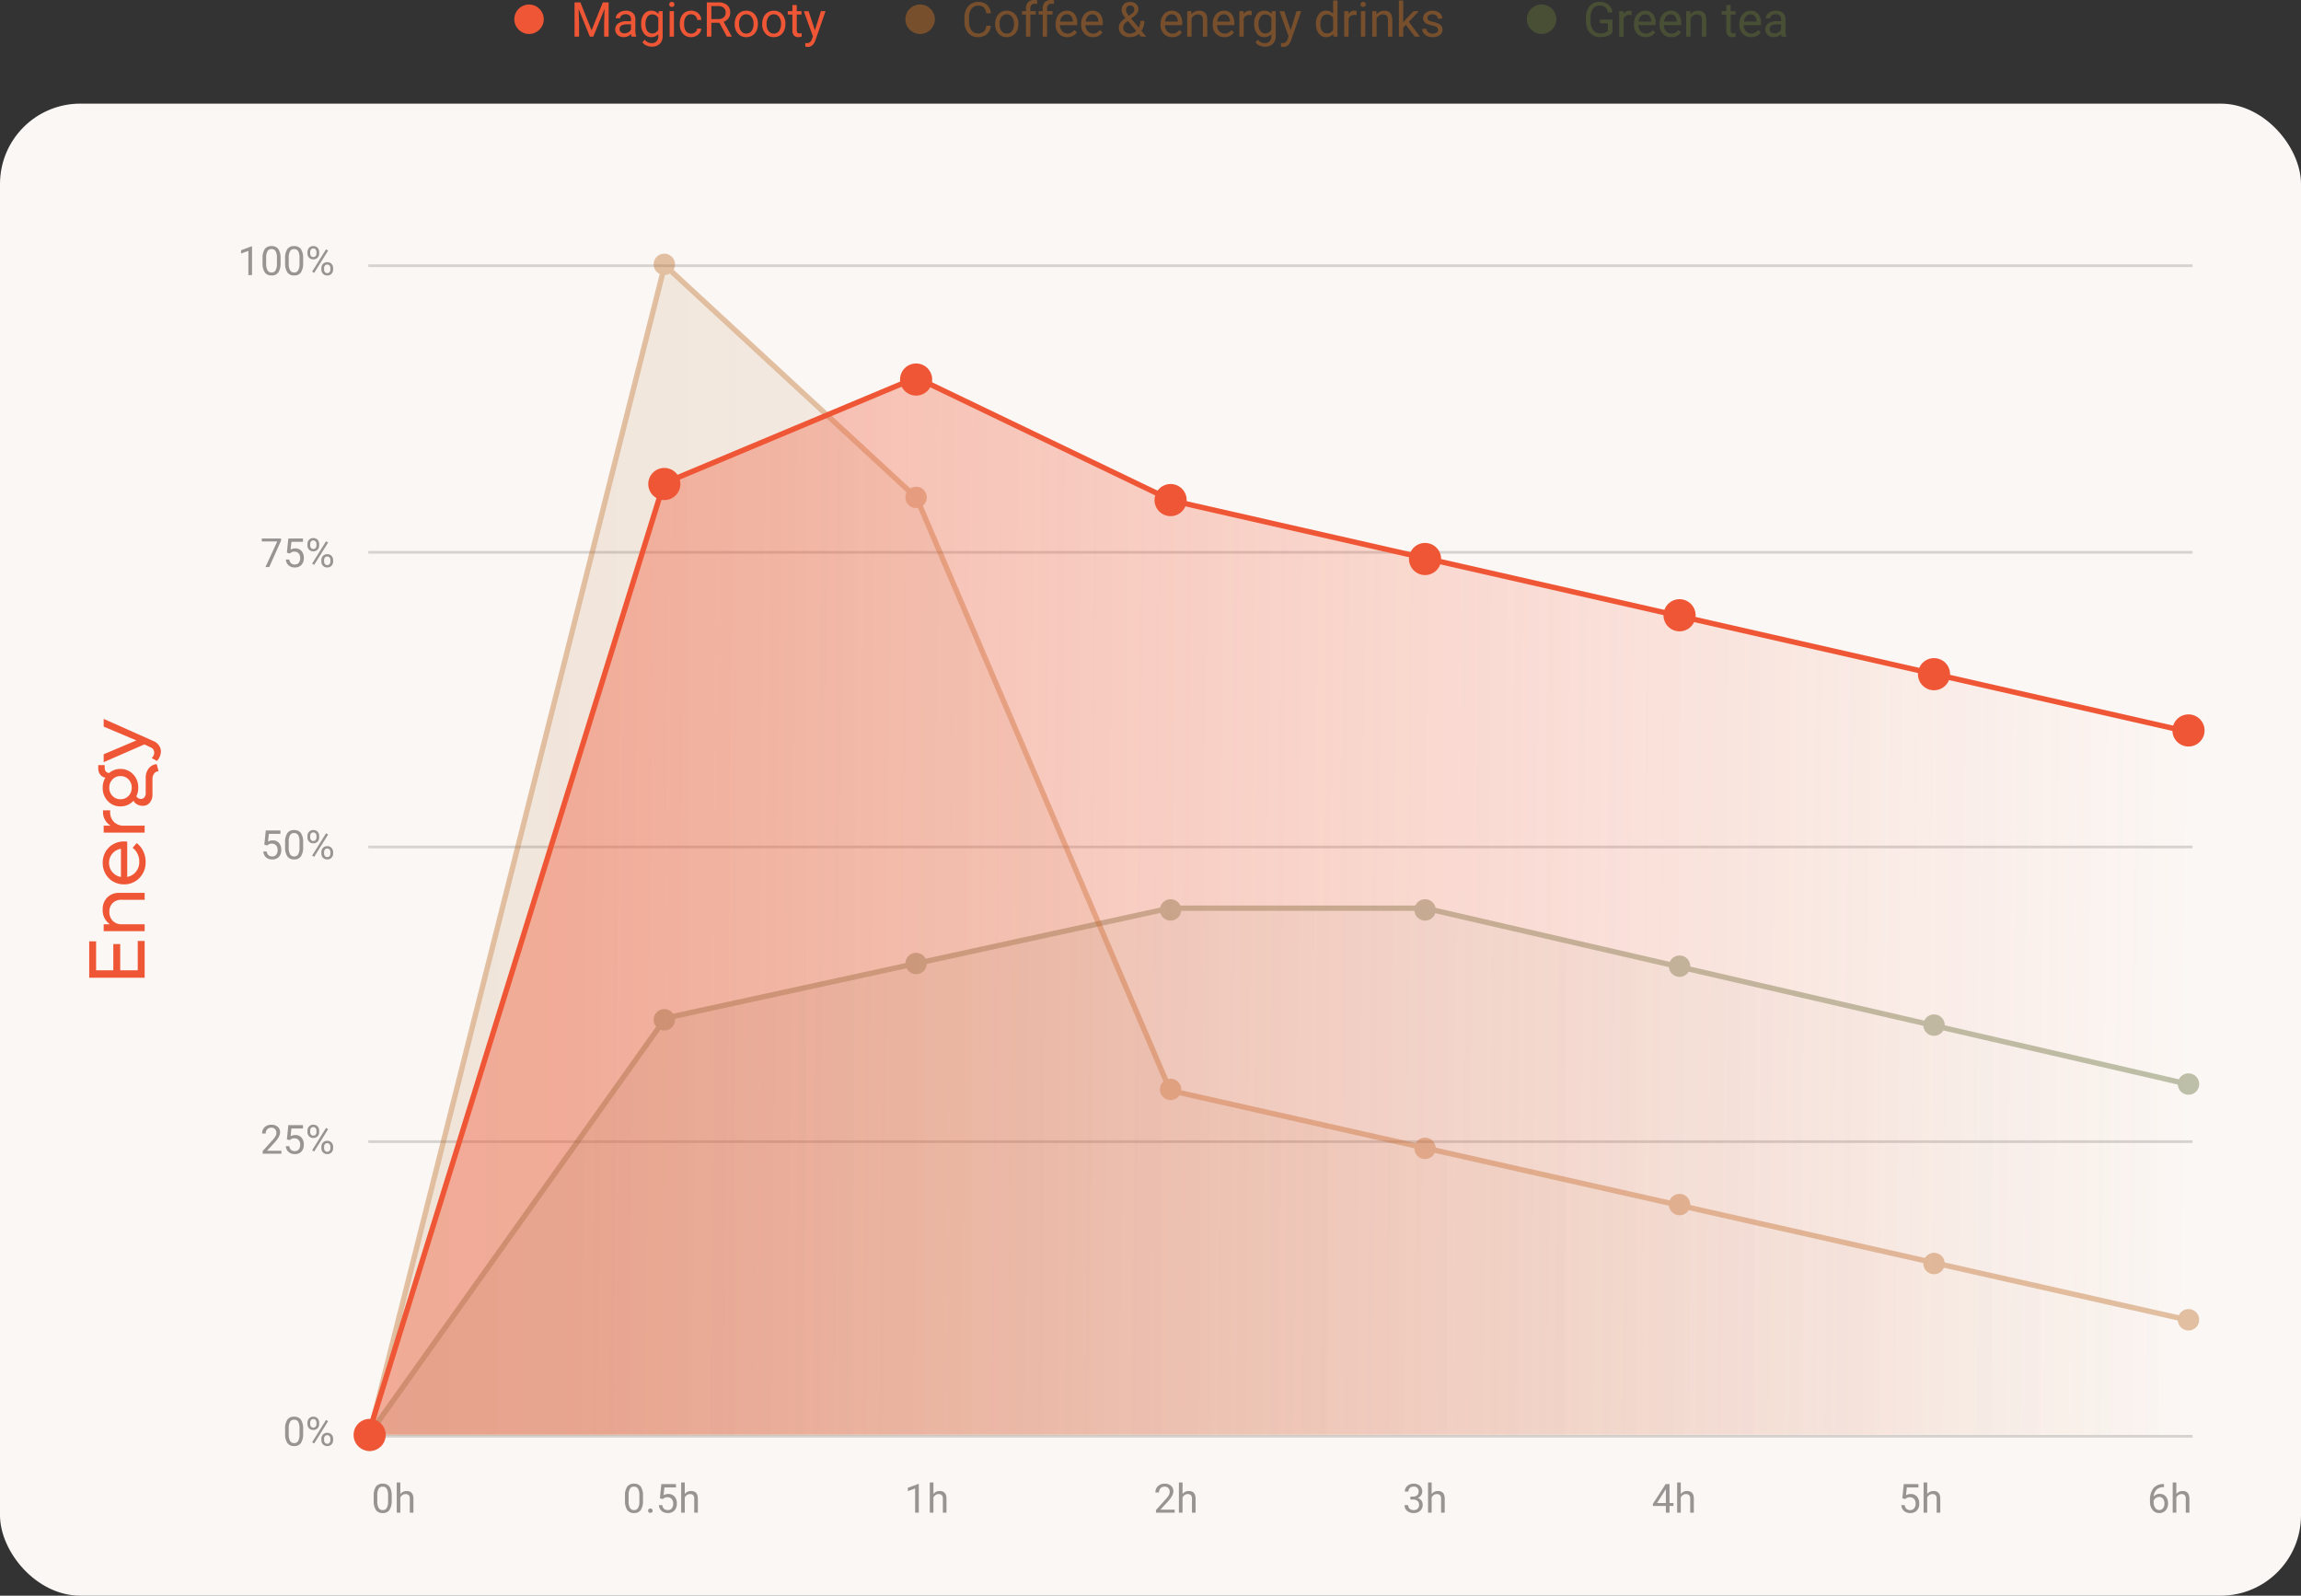 <svg xmlns="http://www.w3.org/2000/svg" xmlns:xlink="http://www.w3.org/1999/xlink" width="859" height="595.685" viewBox="0 0 859 595.685"><rect x="0" y="0" width="859" height="595.685" fill="#333333" stroke="none"/><defs><linearGradient id="linear-gradient" y1="1" x2="1" y2="1" gradientUnits="objectBoundingBox"><stop offset="0" stop-color="#606c38" stop-opacity=".302"/><stop offset="1" stop-color="#606c38" stop-opacity="0"/></linearGradient><linearGradient id="linear-gradient-2" y1="1" x2="1" y2="1" gradientUnits="objectBoundingBox"><stop offset="0" stop-color="#a3540d" stop-opacity=".302"/><stop offset="1" stop-color="#bc6c25" stop-opacity="0"/></linearGradient><linearGradient id="linear-gradient-3" x1=".117" y1=".331" x2="1" y2=".336" gradientUnits="objectBoundingBox"><stop offset="0" stop-color="#ef5635" stop-opacity=".4"/><stop offset="1" stop-color="#ef5635" stop-opacity="0"/></linearGradient></defs><g id="Group_99" data-name="Group 99" transform="translate(-37 -2605.315)"><rect id="Rectangle_1" data-name="Rectangle 1" width="859" height="557" rx="30" transform="translate(37 2644)" fill="#fbf7f4"/><path id="Path_71" data-name="Path 71" d="M-44.546-2.578h10.957V0H-47.3V-20.7h13.564v2.578h-10.81V-11.7h9.814v2.578h-9.814zm22.705-13.081a6.1 6.1.0 014.5 1.7 6.084 6.084.0 011.711 4.511V0h-2.578V-8.643a4.49 4.49.0 00-1.216-3.289 4.352 4.352.0 00-3.252-1.238 4.623 4.623.0 00-3.4 1.26 4.467 4.467.0 00-1.274 3.325V0h-2.578V-15.293h2.578v2.329a6.258 6.258.0 015.509-2.695zM3.574-7.646q0 .22-.073 1.143H-9.668a5.379 5.379.0 001.926 3.258A5.762 5.762.0 00-4-2.007 6.594 6.594.0 00-.981-2.7 5.74 5.74.0 001.172-4.5L2.944-2.974a8.061 8.061.0 01-3 2.446A9.108 9.108.0 01-4.087.366a8.244 8.244.0 01-5.977-2.314 7.692 7.692.0 01-2.388-5.757 7.987 7.987.0 011.047-4.05 7.547 7.547.0 012.893-2.864 8.209 8.209.0 014.1-1.04 8.1 8.1.0 014.072 1.04 7.494 7.494.0 012.871 2.878A8.169 8.169.0 013.574-7.646zm-8.013-5.64a5.131 5.131.0 00-3.442 1.238A5.368 5.368.0 00-9.7-8.848H.835A5.321 5.321.0 00-.981-12.063a5.188 5.188.0 00-3.457-1.223zm19.1-2.256h.513v2.666h-.513a5.126 5.126.0 00-3.816 1.414 5.187 5.187.0 00-1.4 3.816V0H6.87V-15.293H9.448v2.637a5.787 5.787.0 015.215-2.886zM27.217.4a5.656 5.656.0 013.589 1.1 4.263 4.263.0 011.626 3l-2.666.688a2.082 2.082.0 00-.872-1.648 3.45 3.45.0 00-2.131-.623h-5.64A4.572 4.572.0 0118.04 1.9 3.292 3.292.0 0116.86-.718a4.237 4.237.0 01.505-2.029A3.429 3.429.0 0118.75-4.175 6.5 6.5.0 0117.2-6.343a6.566 6.566.0 01-.549-2.681 6.262 6.262.0 012-4.739 6.964 6.964.0 014.988-1.9 7.33 7.33.0 013.75 1A3.021 3.021.0 0128.55-16.6a3.719 3.719.0 012.329-.718h1.172v2.4H31.025a1.966 1.966.0 00-1.355.461 1.6 1.6.0 00-.535 1.223 6.314 6.314.0 011.494 4.2 6.281 6.281.0 01-2.007 4.739 6.941 6.941.0 01-4.98 1.912 7.139 7.139.0 01-3.237-.718 2.1 2.1.0 00-.71.754 1.95 1.95.0 00-.256.959 1.571 1.571.0 00.6 1.289A2.423 2.423.0 0021.606.4zM23.643-13.2A4.26 4.26.0 0020.552-12a3.983 3.983.0 00-1.23 2.981 3.988 3.988.0 001.238 3 4.267 4.267.0 003.083 1.194 4.267 4.267.0 003.083-1.194 3.988 3.988.0 001.238-3A3.971 3.971.0 0026.726-12a4.267 4.267.0 00-3.083-1.2zm22.793-2.095h2.886L41.06 3.237a4.809 4.809.0 01-1.619 2.08 3.885 3.885.0 01-2.307.747 4.84 4.84.0 01-1.882-.41 5.046 5.046.0 01-1.633-1.069L34.7 2.607a2.65 2.65.0 002.036.967A2.121 2.121.0 0038.7 2.2L39.8-.088l-6.65-15.205h2.959l5.171 12.2z" transform="translate(91 2923) rotate(-90)" fill="#ef5635"/><path id="Path_61" data-name="Path 61" d="M-11.836-4.548a6.2 6.2.0 01-.813 3.538A2.891 2.891.0 01-15.19.146 2.912 2.912.0 01-17.717-.985a5.882 5.882.0 01-.85-3.38V-6.174a6.059 6.059.0 01.813-3.494 2.914 2.914.0 012.549-1.143 2.94 2.94.0 012.534 1.1 5.847 5.847.0 01.835 3.4zM-13.191-6.4a4.965 4.965.0 00-.483-2.509A1.664 1.664.0 00-15.205-9.7a1.642 1.642.0 00-1.516.784 4.848 4.848.0 00-.491 2.41v2.168a5.045 5.045.0 00.5 2.552 1.661 1.661.0 001.52.824 1.638 1.638.0 001.49-.776 4.862 4.862.0 00.509-2.446zm2.974-2.212A2.164 2.164.0 01-9.606-10.2a2.107 2.107.0 011.571-.623 2.094 2.094.0 011.578.626 2.239 2.239.0 01.6 1.622v.52a2.136 2.136.0 01-.612 1.578 2.108 2.108.0 01-1.556.612A2.155 2.155.0 01-9.6-6.477a2.181 2.181.0 01-.623-1.63zm1.011.564a1.381 1.381.0 00.322.941 1.089 1.089.0 00.864.37A1.067 1.067.0 00-7.181-7.1a1.426 1.426.0 00.319-.981v-.535a1.415 1.415.0 00-.315-.945 1.062 1.062.0 00-.857-.374 1.062 1.062.0 00-.857.374 1.46 1.46.0 00-.315.974zm4.182 5.435a2.151 2.151.0 01.612-1.578 2.113 2.113.0 011.571-.619 2.132 2.132.0 011.574.61 2.208 2.208.0 01.615 1.637v.52A2.151 2.151.0 01-1.263-.465 2.1 2.1.0 01-2.827.154 2.155 2.155.0 01-4.4-.458a2.181 2.181.0 01-.623-1.63zm1.011.571a1.391 1.391.0 00.322.948 1.089 1.089.0 00.864.37 1.06 1.06.0 00.842-.363 1.451 1.451.0 00.315-.985v-.542a1.387 1.387.0 00-.319-.945 1.074 1.074.0 00-.853-.366 1.085 1.085.0 00-.846.363 1.408 1.408.0 00-.326.978zm-3.7 1.238-.769-.483 5.208-8.335.769.483z" transform="translate(162 3145)" opacity=".4"/><path id="Path_58" data-name="Path 58" d="M-19.958.0h-6.987V-.974l3.691-4.1a8.77 8.77.0 001.132-1.512 2.524 2.524.0 00.311-1.2 1.913 1.913.0 00-.505-1.37A1.767 1.767.0 00-23.665-9.7a2.093 2.093.0 00-1.571.575 2.2 2.2.0 00-.56 1.6h-1.355A3.145 3.145.0 01-26.2-9.9a3.516 3.516.0 012.538-.908 3.379 3.379.0 012.351.78 2.661 2.661.0 01.864 2.076q0 1.575-2.007 3.75l-2.856 3.1h5.354zM-17.9-5.347l.542-5.317h5.464v1.252h-4.314L-16.531-6.5a3.441 3.441.0 011.78-.461A2.942 2.942.0 01-12.437-6a3.775 3.775.0 01.857 2.6 3.643 3.643.0 01-.89 2.6 3.243 3.243.0 01-2.487.948 3.371 3.371.0 01-2.307-.784 3.128 3.128.0 01-1.018-2.168H-17a2.152 2.152.0 00.652 1.381 2.027 2.027.0 001.392.465 1.828 1.828.0 001.483-.642 2.694 2.694.0 00.538-1.78A2.473 2.473.0 00-13.517-5.1a1.981 1.981.0 00-1.549-.648 2.234 2.234.0 00-1.392.388l-.359.293zm7.683-3.267A2.164 2.164.0 01-9.606-10.2a2.107 2.107.0 011.571-.623 2.094 2.094.0 011.578.626 2.239 2.239.0 01.6 1.622v.52a2.136 2.136.0 01-.612 1.578 2.108 2.108.0 01-1.556.612A2.155 2.155.0 01-9.6-6.477a2.181 2.181.0 01-.623-1.63zm1.011.564a1.381 1.381.0 00.322.941 1.089 1.089.0 00.864.37A1.067 1.067.0 00-7.181-7.1a1.426 1.426.0 00.319-.981v-.535a1.415 1.415.0 00-.315-.945 1.062 1.062.0 00-.857-.374 1.062 1.062.0 00-.857.374 1.46 1.46.0 00-.315.974zm4.182 5.435a2.151 2.151.0 01.612-1.578 2.113 2.113.0 011.571-.619A2.132 2.132.0 01-1.267-4.2a2.208 2.208.0 01.615 1.637v.52A2.151 2.151.0 01-1.263-.465 2.1 2.1.0 01-2.827.154 2.155 2.155.0 01-4.4-.458a2.181 2.181.0 01-.623-1.63zm1.011.571a1.391 1.391.0 00.322.948 1.089 1.089.0 00.864.37 1.06 1.06.0 00.842-.363 1.451 1.451.0 00.315-.985v-.542a1.387 1.387.0 00-.319-.945 1.074 1.074.0 00-.853-.366 1.085 1.085.0 00-.846.363 1.408 1.408.0 00-.326.978zm-3.7 1.238-.769-.483 5.208-8.335.769.483z" transform="translate(162 3036)" opacity=".4"/><path id="Path_59" data-name="Path 59" d="M-26.323-5.347l.542-5.317h5.464v1.252h-4.314L-24.954-6.5a3.441 3.441.0 011.78-.461A2.942 2.942.0 01-20.859-6 3.775 3.775.0 01-20-3.4a3.643 3.643.0 01-.89 2.6 3.243 3.243.0 01-2.487.948 3.371 3.371.0 01-2.307-.784A3.128 3.128.0 01-26.7-2.805h1.282a2.152 2.152.0 00.652 1.381 2.027 2.027.0 001.392.465A1.828 1.828.0 00-21.9-1.6a2.694 2.694.0 00.538-1.78A2.473 2.473.0 00-21.94-5.1a1.981 1.981.0 00-1.549-.648 2.234 2.234.0 00-1.392.388l-.359.293zm14.487.8a6.2 6.2.0 01-.813 3.538A2.891 2.891.0 01-15.19.146 2.912 2.912.0 01-17.717-.985a5.882 5.882.0 01-.85-3.38V-6.174a6.059 6.059.0 01.813-3.494 2.914 2.914.0 012.549-1.143 2.94 2.94.0 012.534 1.1 5.847 5.847.0 01.835 3.4zM-13.191-6.4a4.965 4.965.0 00-.483-2.509A1.664 1.664.0 00-15.205-9.7a1.642 1.642.0 00-1.516.784 4.848 4.848.0 00-.491 2.41v2.168a5.045 5.045.0 00.5 2.552 1.661 1.661.0 001.52.824 1.638 1.638.0 001.49-.776 4.862 4.862.0 00.509-2.446zm2.974-2.212A2.164 2.164.0 01-9.606-10.2a2.107 2.107.0 011.571-.623 2.094 2.094.0 011.578.626 2.239 2.239.0 01.6 1.622v.52a2.136 2.136.0 01-.612 1.578 2.108 2.108.0 01-1.556.612A2.155 2.155.0 01-9.6-6.477a2.181 2.181.0 01-.623-1.63zm1.011.564a1.381 1.381.0 00.322.941 1.089 1.089.0 00.864.37A1.067 1.067.0 00-7.181-7.1a1.426 1.426.0 00.319-.981v-.535a1.415 1.415.0 00-.315-.945 1.062 1.062.0 00-.857-.374 1.062 1.062.0 00-.857.374 1.46 1.46.0 00-.315.974zm4.182 5.435a2.151 2.151.0 01.612-1.578 2.113 2.113.0 011.571-.619 2.132 2.132.0 011.574.61 2.208 2.208.0 01.615 1.637v.52A2.151 2.151.0 01-1.263-.465 2.1 2.1.0 01-2.827.154 2.155 2.155.0 01-4.4-.458a2.181 2.181.0 01-.623-1.63zm1.011.571a1.391 1.391.0 00.322.948 1.089 1.089.0 00.864.37 1.06 1.06.0 00.842-.363 1.451 1.451.0 00.315-.985v-.542a1.387 1.387.0 00-.319-.945 1.074 1.074.0 00-.853-.366 1.085 1.085.0 00-.846.363 1.408 1.408.0 00-.326.978zm-3.7 1.238-.769-.483 5.208-8.335.769.483z" transform="translate(162 2926)" opacity=".4"/><path id="Path_60" data-name="Path 60" d="M-20.061-9.9-24.478.0H-25.9l4.4-9.551h-5.771v-1.113h7.207zM-17.9-5.347l.542-5.317h5.464v1.252h-4.314L-16.531-6.5a3.441 3.441.0 011.78-.461A2.942 2.942.0 01-12.437-6a3.775 3.775.0 01.857 2.6 3.643 3.643.0 01-.89 2.6 3.243 3.243.0 01-2.487.948 3.371 3.371.0 01-2.307-.784 3.128 3.128.0 01-1.018-2.168H-17a2.152 2.152.0 00.652 1.381 2.027 2.027.0 001.392.465 1.828 1.828.0 001.483-.642 2.694 2.694.0 00.538-1.78A2.473 2.473.0 00-13.517-5.1a1.981 1.981.0 00-1.549-.648 2.234 2.234.0 00-1.392.388l-.359.293zm7.683-3.267A2.164 2.164.0 01-9.606-10.2a2.107 2.107.0 011.571-.623 2.094 2.094.0 011.578.626 2.239 2.239.0 01.6 1.622v.52a2.136 2.136.0 01-.612 1.578 2.108 2.108.0 01-1.556.612A2.155 2.155.0 01-9.6-6.477a2.181 2.181.0 01-.623-1.63zm1.011.564a1.381 1.381.0 00.322.941 1.089 1.089.0 00.864.37A1.067 1.067.0 00-7.181-7.1a1.426 1.426.0 00.319-.981v-.535a1.415 1.415.0 00-.315-.945 1.062 1.062.0 00-.857-.374 1.062 1.062.0 00-.857.374 1.46 1.46.0 00-.315.974zm4.182 5.435a2.151 2.151.0 01.612-1.578 2.113 2.113.0 011.571-.619A2.132 2.132.0 01-1.267-4.2a2.208 2.208.0 01.615 1.637v.52A2.151 2.151.0 01-1.263-.465 2.1 2.1.0 01-2.827.154 2.155 2.155.0 01-4.4-.458a2.181 2.181.0 01-.623-1.63zm1.011.571a1.391 1.391.0 00.322.948 1.089 1.089.0 00.864.37 1.06 1.06.0 00.842-.363 1.451 1.451.0 00.315-.985v-.542a1.387 1.387.0 00-.319-.945 1.074 1.074.0 00-.853-.366 1.085 1.085.0 00-.846.363 1.408 1.408.0 00-.326.978zm-3.7 1.238-.769-.483 5.208-8.335.769.483z" transform="translate(162 2817)" opacity=".4"/><path id="Path_62" data-name="Path 62" d="M-30.916.0h-1.362V-9.031l-2.732 1v-1.23l3.882-1.458h.212zm10.657-4.548a6.2 6.2.0 01-.813 3.538A2.891 2.891.0 01-23.613.146 2.912 2.912.0 01-26.14-.985a5.882 5.882.0 01-.85-3.38V-6.174a6.059 6.059.0 01.813-3.494 2.914 2.914.0 012.549-1.143 2.94 2.94.0 012.534 1.1 5.847 5.847.0 01.835 3.4zM-21.614-6.4A4.965 4.965.0 00-22.1-8.91 1.664 1.664.0 00-23.628-9.7a1.642 1.642.0 00-1.516.784 4.848 4.848.0 00-.491 2.41v2.168a5.045 5.045.0 00.5 2.552 1.661 1.661.0 001.52.824 1.638 1.638.0 001.49-.776 4.862 4.862.0 00.509-2.446zm9.778 1.853a6.2 6.2.0 01-.813 3.538A2.891 2.891.0 01-15.19.146 2.912 2.912.0 01-17.717-.985a5.882 5.882.0 01-.85-3.38V-6.174a6.059 6.059.0 01.813-3.494 2.914 2.914.0 012.549-1.143 2.94 2.94.0 012.534 1.1 5.847 5.847.0 01.835 3.4zM-13.191-6.4a4.965 4.965.0 00-.483-2.509A1.664 1.664.0 00-15.205-9.7a1.642 1.642.0 00-1.516.784 4.848 4.848.0 00-.491 2.41v2.168a5.045 5.045.0 00.5 2.552 1.661 1.661.0 001.52.824 1.638 1.638.0 001.49-.776 4.862 4.862.0 00.509-2.446zm2.974-2.212A2.164 2.164.0 01-9.606-10.2a2.107 2.107.0 011.571-.623 2.094 2.094.0 011.578.626 2.239 2.239.0 01.6 1.622v.52a2.136 2.136.0 01-.612 1.578 2.108 2.108.0 01-1.556.612A2.155 2.155.0 01-9.6-6.477a2.181 2.181.0 01-.623-1.63zm1.011.564a1.381 1.381.0 00.322.941 1.089 1.089.0 00.864.37A1.067 1.067.0 00-7.181-7.1a1.426 1.426.0 00.319-.981v-.535a1.415 1.415.0 00-.315-.945 1.062 1.062.0 00-.857-.374 1.062 1.062.0 00-.857.374 1.46 1.46.0 00-.315.974zm4.182 5.435a2.151 2.151.0 01.612-1.578 2.113 2.113.0 011.571-.619 2.132 2.132.0 011.574.61 2.208 2.208.0 01.615 1.637v.52A2.151 2.151.0 01-1.263-.465 2.1 2.1.0 01-2.827.154 2.155 2.155.0 01-4.4-.458a2.181 2.181.0 01-.623-1.63zm1.011.571a1.391 1.391.0 00.322.948 1.089 1.089.0 00.864.37 1.06 1.06.0 00.842-.363 1.451 1.451.0 00.315-.985v-.542a1.387 1.387.0 00-.319-.945 1.074 1.074.0 00-.853-.366 1.085 1.085.0 00-.846.363 1.408 1.408.0 00-.326.978zm-3.7 1.238-.769-.483 5.208-8.335.769.483z" transform="translate(162 2708)" opacity=".4"/><path id="Path_63" data-name="Path 63" d="M-.769-4.548a6.2 6.2.0 01-.813 3.538A2.891 2.891.0 01-4.124.146 2.912 2.912.0 01-6.65-.985a5.882 5.882.0 01-.85-3.38V-6.174a6.059 6.059.0 01.813-3.494 2.914 2.914.0 012.549-1.143A2.94 2.94.0 01-1.6-9.708a5.847 5.847.0 01.835 3.4zM-2.124-6.4a4.965 4.965.0 00-.483-2.51A1.664 1.664.0 00-4.138-9.7a1.642 1.642.0 00-1.516.784A4.848 4.848.0 00-6.145-6.5v2.168a5.045 5.045.0 00.5 2.552 1.661 1.661.0 001.52.824 1.638 1.638.0 001.49-.776 4.862 4.862.0 00.509-2.446zm4.585-.564A2.881 2.881.0 014.8-8.071q2.512.0 2.534 2.834V0H5.984V-5.244a1.824 1.824.0 00-.392-1.267 1.57 1.57.0 00-1.2-.41 1.956 1.956.0 00-1.157.352 2.387 2.387.0 00-.776.923V0H1.106V-11.25H2.461z" transform="translate(184 3170)" opacity=".4"/><path id="Path_64" data-name="Path 64" d="M-6.954-4.548a6.2 6.2.0 01-.813 3.538A2.891 2.891.0 01-10.309.146 2.912 2.912.0 01-12.836-.985a5.882 5.882.0 01-.85-3.38V-6.174a6.059 6.059.0 01.813-3.494 2.914 2.914.0 012.549-1.143 2.94 2.94.0 012.534 1.1 5.847 5.847.0 01.835 3.4zM-8.309-6.4a4.965 4.965.0 00-.484-2.51A1.664 1.664.0 00-10.323-9.7a1.642 1.642.0 00-1.516.784A4.848 4.848.0 00-12.33-6.5v2.168a5.045 5.045.0 00.5 2.552 1.661 1.661.0 001.52.824 1.638 1.638.0 001.49-.776 4.862 4.862.0 00.509-2.446zM-5.05-.71a.849.849.0 01.209-.59.8.8.0 01.626-.234.819.819.0 01.634.234.831.831.0 01.216.586.786.786.0 01-.216.564.834.834.0 01-.634.227.809.809.0 01-.626-.227.8.8.0 01-.209-.56zm4.4-4.636.542-5.317H5.358v1.252H1.044L.721-6.5A3.441 3.441.0 012.5-6.965 2.942 2.942.0 014.816-6a3.775 3.775.0 01.857 2.6 3.643 3.643.0 01-.89 2.6A3.243 3.243.0 012.3.146 3.371 3.371.0 01-.011-.637 3.128 3.128.0 01-1.029-2.805H.253A2.152 2.152.0 00.9-1.425a2.027 2.027.0 001.4.466A1.828 1.828.0 003.779-1.6a2.694 2.694.0 00.538-1.78A2.473 2.473.0 003.735-5.1 1.981 1.981.0 002.186-5.75a2.234 2.234.0 00-1.392.388l-.359.293zM8.646-6.965A2.881 2.881.0 0110.99-8.071q2.512.0 2.534 2.834V0H12.169V-5.244a1.824 1.824.0 00-.392-1.267 1.57 1.57.0 00-1.2-.41 1.956 1.956.0 00-1.157.352 2.387 2.387.0 00-.776.923V0H7.291V-11.25H8.646z" transform="translate(284 3170)" opacity=".4"/><path id="Path_65" data-name="Path 65" d="M-3 0H-4.365V-9.031l-2.732 1v-1.23l3.882-1.458H-3zM2.461-6.965A2.881 2.881.0 014.8-8.071q2.512.0 2.534 2.834V0H5.984V-5.244a1.824 1.824.0 00-.392-1.267 1.57 1.57.0 00-1.2-.41 1.956 1.956.0 00-1.157.352 2.387 2.387.0 00-.776.923V0H1.106V-11.25H2.461z" transform="translate(383 3170)" opacity=".4"/><path id="Path_66" data-name="Path 66" d="M-.469.0H-7.456V-.974l3.691-4.1a8.77 8.77.0 001.132-1.514 2.524 2.524.0 00.311-1.2 1.913 1.913.0 00-.505-1.37A1.767 1.767.0 00-4.175-9.7a2.093 2.093.0 00-1.571.575 2.2 2.2.0 00-.56 1.6H-7.661A3.145 3.145.0 01-6.713-9.9a3.516 3.516.0 012.538-.908 3.379 3.379.0 012.351.78A2.661 2.661.0 01-.959-7.954q0 1.575-2.007 3.75l-2.856 3.1H-.469zm2.93-6.965A2.881 2.881.0 014.8-8.071q2.512.0 2.534 2.834V0H5.984V-5.244a1.824 1.824.0 00-.392-1.267 1.57 1.57.0 00-1.2-.41 1.956 1.956.0 00-1.157.352 2.387 2.387.0 00-.776.923V0H1.106V-11.25H2.461z" transform="translate(476 3170)" opacity=".4"/><path id="Path_67" data-name="Path 67" d="M-5.486-5.991h1.018A2.238 2.238.0 00-2.959-6.5a1.688 1.688.0 00.549-1.322A1.654 1.654.0 00-4.277-9.7a1.943 1.943.0 00-1.4.5A1.756 1.756.0 00-6.2-7.866H-7.559a2.72 2.72.0 01.927-2.106 3.375 3.375.0 012.355-.839 3.335 3.335.0 012.366.8 2.884 2.884.0 01.857 2.219 2.341 2.341.0 01-.45 1.348 2.72 2.72.0 01-1.227.974 2.621 2.621.0 011.359.923 2.563 2.563.0 01.48 1.575A2.909 2.909.0 01-1.831-.7 3.511 3.511.0 01-4.27.146 3.6 3.6.0 01-6.713-.667a2.7 2.7.0 01-.941-2.146h1.362a1.743 1.743.0 00.549 1.348 2.089 2.089.0 001.473.506 2.05 2.05.0 001.5-.513 1.976 1.976.0 00.52-1.472 1.793 1.793.0 00-.57-1.429 2.489 2.489.0 00-1.648-.513H-5.486zm7.947-.974A2.881 2.881.0 014.8-8.071q2.512.0 2.534 2.834V0H5.984V-5.244a1.824 1.824.0 00-.392-1.267 1.57 1.57.0 00-1.2-.41 1.956 1.956.0 00-1.157.352 2.387 2.387.0 00-.776.923V0H1.106V-11.25H2.461z" transform="translate(569 3170)" opacity=".4"/><path id="Path_68" data-name="Path 68" d="M-1.736-3.582h1.48v1.106h-1.48V0H-3.1V-2.476H-7.954v-.8l4.775-7.39h1.443zm-4.68.0H-3.1V-8.811l-.161.293zM2.461-6.965A2.881 2.881.0 014.8-8.071q2.512.0 2.534 2.834V0H5.984V-5.244a1.824 1.824.0 00-.392-1.267 1.57 1.57.0 00-1.2-.41 1.956 1.956.0 00-1.157.352 2.387 2.387.0 00-.776.923V0H1.106V-11.25H2.461z" transform="translate(662 3170)" opacity=".4"/><path id="Path_69" data-name="Path 69" d="M-6.833-5.347l.542-5.317H-.828v1.252H-5.142L-5.464-6.5a3.441 3.441.0 011.78-.461A2.942 2.942.0 01-1.37-6a3.775 3.775.0 01.857 2.6A3.643 3.643.0 01-1.4-.8 3.243 3.243.0 01-3.889.146 3.371 3.371.0 01-6.2-.637 3.128 3.128.0 01-7.214-2.805h1.282a2.152 2.152.0 00.652 1.381 2.027 2.027.0 001.392.465A1.828 1.828.0 00-2.406-1.6a2.694 2.694.0 00.538-1.78A2.473 2.473.0 00-2.45-5.1 1.981 1.981.0 00-4-5.75a2.234 2.234.0 00-1.392.388l-.359.293zM2.461-6.965A2.881 2.881.0 014.8-8.071q2.512.0 2.534 2.834V0H5.984V-5.244a1.824 1.824.0 00-.392-1.267 1.57 1.57.0 00-1.2-.41 1.956 1.956.0 00-1.157.352 2.387 2.387.0 00-.776.923V0H1.106V-11.25H2.461z" transform="translate(754 3170)" opacity=".4"/><path id="Path_70" data-name="Path 70" d="M-2.139-10.671v1.15h-.249a3.568 3.568.0 00-2.52.938A3.9 3.9.0 00-5.991-6.028a2.892 2.892.0 012.3-.967 2.765 2.765.0 012.223.981 3.786 3.786.0 01.831 2.535 3.774 3.774.0 01-.9 2.637A3.089 3.089.0 01-3.94.146 3.044 3.044.0 01-6.423-1.029a4.659 4.659.0 01-.952-3.029v-.52a7.02 7.02.0 011.256-4.5 4.613 4.613.0 013.739-1.593zm-1.78 4.8A2.162 2.162.0 00-5.2-5.449 2.175 2.175.0 00-6.013-4.4v.5a3.5 3.5.0 00.593 2.12 1.778 1.778.0 001.48.806 1.723 1.723.0 001.44-.674 2.8 2.8.0 00.524-1.765 2.8 2.8.0 00-.531-1.776 1.7 1.7.0 00-1.411-.678zm6.379-1.1a2.881 2.881.0 012.34-1.1q2.512.0 2.534 2.834V0H5.984V-5.244a1.824 1.824.0 00-.392-1.267 1.57 1.57.0 00-1.2-.41 1.956 1.956.0 00-1.157.352 2.387 2.387.0 00-.776.923V0H1.106V-11.25H2.461z" transform="translate(847 3170)" opacity=".4"/><g id="Group_1" data-name="Group 1" transform="translate(-513 2233)"><line id="Line_1" data-name="Line 1" x2="681" transform="translate(687.5 908.5)" fill="none" stroke="rgba(0,0,0,0.15)" stroke-width="1"/><line id="Line_2" data-name="Line 2" x2="681" transform="translate(687.5 798.5)" fill="none" stroke="rgba(0,0,0,0.15)" stroke-width="1"/><line id="Line_3" data-name="Line 3" x2="681" transform="translate(687.5 688.5)" fill="none" stroke="rgba(0,0,0,0.15)" stroke-width="1"/><line id="Line_4" data-name="Line 4" x2="681" transform="translate(687.5 578.5)" fill="none" stroke="rgba(0,0,0,0.15)" stroke-width="1"/><line id="Line_5" data-name="Line 5" x2="681" transform="translate(687.5 471.5)" fill="none" stroke="rgba(0,0,0,0.15)" stroke-width="1"/></g><g id="Group_2" data-name="Group 2" transform="translate(-608 2184)" opacity=".5"><path id="Path_72" data-name="Path 72" d="M10.934-1.679A3.9 3.9.0 019.119-.286 7.331 7.331.0 016.407.176 5.258 5.258.0 013.63-.558 4.889 4.889.0 011.753-2.646a7.21 7.21.0 01-.681-3.138V-6.9a6.73 6.73.0 011.349-4.482 4.7 4.7.0 013.792-1.591 4.856 4.856.0 013.226 1.024 4.461 4.461.0 011.494 2.9H9.246a2.787 2.787.0 00-3.023-2.54 2.988 2.988.0 00-2.571 1.191 5.811 5.811.0 00-.883 3.45V-5.9a5.446 5.446.0 00.984 3.423A3.192 3.192.0 006.416-1.2a5.869 5.869.0 001.661-.211 2.567 2.567.0 001.178-.712V-5H6.293V-6.372h4.641zm7.154-6.372a4.873 4.873.0 00-.8-.062A2.143 2.143.0 0015.117-6.75V0H13.491V-9.51h1.582l.026 1.1a2.532 2.532.0 012.268-1.274 1.661 1.661.0 01.721.123zM23.361.176a4.155 4.155.0 01-3.146-1.27A4.714 4.714.0 0119-4.491v-.3a5.707 5.707.0 01.541-2.527 4.217 4.217.0 011.512-1.74 3.8 3.8.0 012.1-.628 3.562 3.562.0 012.883 1.222 5.289 5.289.0 011.028 3.5v.677H20.628a3.38 3.38.0 00.822 2.272 2.583 2.583.0 002 .866A2.832 2.832.0 0024.908-1.5a3.666 3.666.0 001.046-.932l.993.773A3.993 3.993.0 0123.361.176zm-.2-8.525a2.169 2.169.0 00-1.652.716 3.482 3.482.0 00-.826 2.008h4.764v-.123a3.1 3.1.0 00-.668-1.92 2.042 2.042.0 00-1.62-.682zM32.9.176a4.155 4.155.0 01-3.146-1.27 4.714 4.714.0 01-1.213-3.4v-.3a5.707 5.707.0 01.541-2.527 4.217 4.217.0 011.512-1.74 3.8 3.8.0 012.1-.628 3.562 3.562.0 012.883 1.222 5.289 5.289.0 011.028 3.5v.677H30.164a3.38 3.38.0 00.822 2.272 2.583 2.583.0 002 .866A2.832 2.832.0 0034.444-1.5a3.666 3.666.0 001.046-.932l.993.773A3.993 3.993.0 0132.9.176zM32.7-8.35a2.169 2.169.0 00-1.652.716 3.482 3.482.0 00-.826 2.008H34.98v-.123a3.1 3.1.0 00-.668-1.92A2.042 2.042.0 0032.7-8.35zm7.33-1.16.053 1.2a3.465 3.465.0 012.848-1.371q3.015.0 3.041 3.4V0H44.341V-6.293a2.189 2.189.0 00-.47-1.521 1.884 1.884.0 00-1.437-.492 2.347 2.347.0 00-1.389.422 2.865 2.865.0 00-.932 1.107V0H38.487V-9.51zm15.056-2.3v2.3h1.775v1.257H55.081v5.9a1.317 1.317.0 00.237.857 1 1 0 00.809.286 3.937 3.937.0 00.773-.105V0a4.714 4.714.0 01-1.248.176 2.025 2.025.0 01-1.644-.659 2.832 2.832.0 01-.554-1.872v-5.9H51.724V-9.51h1.731v-2.3zM62.7.176a4.155 4.155.0 01-3.146-1.27 4.714 4.714.0 01-1.213-3.4v-.3a5.707 5.707.0 01.541-2.527 4.217 4.217.0 011.512-1.74 3.8 3.8.0 012.1-.628 3.562 3.562.0 012.883 1.222 5.289 5.289.0 011.028 3.5v.677H59.968a3.38 3.38.0 00.822 2.272 2.583 2.583.0 002 .866A2.832 2.832.0 0064.248-1.5a3.666 3.666.0 001.046-.932l.993.773A3.993 3.993.0 0162.7.176zM62.5-8.35a2.169 2.169.0 00-1.652.716 3.482 3.482.0 00-.826 2.008h4.764v-.123a3.1 3.1.0 00-.668-1.92A2.042 2.042.0 0062.5-8.35zM74.162.0a3.416 3.416.0 01-.229-1A3.628 3.628.0 0171.227.176a3.357 3.357.0 01-2.307-.8 2.573 2.573.0 01-.9-2.017 2.688 2.688.0 011.129-2.307 5.325 5.325.0 013.177-.822h1.582v-.747a1.826 1.826.0 00-.51-1.358 2.049 2.049.0 00-1.5-.505 2.371 2.371.0 00-1.459.439 1.3 1.3.0 00-.589 1.063H68.212a2.244 2.244.0 01.505-1.375A3.449 3.449.0 0170.088-9.3a4.613 4.613.0 011.9-.387 3.759 3.759.0 012.575.822A2.964 2.964.0 0175.533-6.6v4.377a5.351 5.351.0 00.334 2.083V0zm-2.7-1.239a2.858 2.858.0 001.45-.4 2.392 2.392.0 00.993-1.028V-4.614H72.633q-2.988.0-2.988 1.749a1.48 1.48.0 00.51 1.2 1.959 1.959.0 001.309.426z" transform="translate(1236 435)" fill="#606c38"/><circle id="Ellipse_3" data-name="Ellipse 3" cx="5.5" cy="5.5" r="5.5" transform="translate(1215 423)" fill="#606c38"/></g><g id="Group_3" data-name="Group 3" transform="translate(-608 2184)" opacity=".5"><path id="Path_73" data-name="Path 73" d="M10.9-4.061A4.708 4.708.0 019.4-.927 4.911 4.911.0 016.047.176 4.509 4.509.0 012.413-1.45 6.542 6.542.0 011.046-5.8v-1.23a7.291 7.291.0 01.637-3.138 4.76 4.76.0 011.806-2.079A5.029 5.029.0 016.2-12.973a4.624 4.624.0 013.27 1.138A4.765 4.765.0 0110.9-8.684H9.2A3.66 3.66.0 008.249-10.9 2.891 2.891.0 006.2-11.584a3.02 3.02.0 00-2.536 1.2 5.484 5.484.0 00-.918 3.4v1.239a5.637 5.637.0 00.87 3.313A2.812 2.812.0 006.047-1.2 3.247 3.247.0 008.2-1.841a3.536 3.536.0 001-2.219zm1.617-.782a5.617 5.617.0 01.549-2.514 4.1 4.1.0 011.529-1.723 4.163 4.163.0 012.237-.606 4.01 4.01.0 013.142 1.345 5.174 5.174.0 011.2 3.577v.114a5.666 5.666.0 01-.532 2.492A4.038 4.038.0 0119.121-.439a4.211 4.211.0 01-2.272.615 4 4 0 01-3.133-1.345 5.147 5.147.0 01-1.2-3.56zm1.635.193a4.068 4.068.0 00.734 2.54 2.349 2.349.0 001.964.958 2.335 2.335.0 001.969-.971 4.449 4.449.0 00.729-2.72A4.061 4.061.0 0018.8-7.378a2.361 2.361.0 00-1.973-.971 2.335 2.335.0 00-1.942.958A4.416 4.416.0 0014.15-4.649zM24.012.0V-8.253h-1.5V-9.51h1.5v-.976a3.238 3.238.0 01.817-2.364 3.088 3.088.0 012.312-.835 4.267 4.267.0 011.116.149l-.088 1.318a4.67 4.67.0 00-.879-.079 1.589 1.589.0 00-1.222.461 1.868 1.868.0 00-.431 1.323v1h2.03v1.257h-2.03V0zm6.249.0V-8.253h-1.5V-9.51h1.5v-.976a3.238 3.238.0 01.817-2.364 3.088 3.088.0 012.312-.835 4.267 4.267.0 011.116.149l-.088 1.318a4.67 4.67.0 00-.879-.079 1.589 1.589.0 00-1.222.461 1.868 1.868.0 00-.431 1.323v1h2.03v1.257h-2.03V0zm9.185.176A4.155 4.155.0 0136.3-1.094a4.714 4.714.0 01-1.213-3.4v-.3a5.707 5.707.0 01.541-2.527 4.217 4.217.0 011.512-1.74 3.8 3.8.0 012.1-.628 3.562 3.562.0 012.883 1.222 5.289 5.289.0 011.028 3.5v.677H36.712a3.38 3.38.0 00.822 2.272 2.583 2.583.0 002 .866A2.832 2.832.0 0040.992-1.5a3.666 3.666.0 001.046-.932l.993.773A3.993 3.993.0 0139.445.176zm-.2-8.525a2.169 2.169.0 00-1.652.716 3.482 3.482.0 00-.826 2.008h4.764v-.123a3.1 3.1.0 00-.668-1.92A2.042 2.042.0 0039.243-8.35zM48.981.176a4.155 4.155.0 01-3.146-1.27 4.714 4.714.0 01-1.213-3.4v-.3a5.707 5.707.0 01.541-2.527 4.217 4.217.0 011.512-1.74 3.8 3.8.0 012.1-.628 3.562 3.562.0 012.883 1.222 5.289 5.289.0 011.028 3.5v.677H46.248a3.38 3.38.0 00.822 2.272 2.583 2.583.0 002 .866A2.832 2.832.0 0050.528-1.5a3.666 3.666.0 001.046-.932l.993.773A3.993 3.993.0 0148.981.176zm-.2-8.525a2.169 2.169.0 00-1.652.716A3.482 3.482.0 0046.3-5.625h4.764v-.123a3.1 3.1.0 00-.668-1.92A2.042 2.042.0 0048.779-8.35zm9.905 4.913a3 3 0 01.514-1.7 7.835 7.835.0 011.964-1.8A8.483 8.483.0 0160.021-8.6a3 3 0 01-.29-1.257 3.017 3.017.0 01.861-2.285 3.236 3.236.0 012.338-.826 3.15 3.15.0 012.18.769 2.487 2.487.0 01.861 1.938 2.735 2.735.0 01-.391 1.428 5.082 5.082.0 01-1.367 1.375l-.94.694 2.848 3.4a5.4 5.4.0 00.6-2.54h1.468A6.127 6.127.0 0167.1-2.188L68.933.0H66.981l-.853-1.011A4.455 4.455.0 0164.6-.127a5.4 5.4.0 01-1.78.3A4.4 4.4.0 0159.814-.82 3.313 3.313.0 0158.685-3.437zm4.14 2.285a3.422 3.422.0 002.364-.984L62.07-5.87l-.29.211a2.926 2.926.0 00-1.468 2.224 2.158 2.158.0 00.672 1.661A2.6 2.6.0 0062.824-1.151zm-1.47-8.763A3.692 3.692.0 0062.394-7.8l1.037-.729a2.76 2.76.0 00.817-.8 1.833 1.833.0 00.22-.927 1.257 1.257.0 00-.439-.98 1.6 1.6.0 00-1.107-.391 1.433 1.433.0 00-1.143.488A1.82 1.82.0 0061.356-9.914zM78.618.176a4.155 4.155.0 01-3.146-1.27 4.714 4.714.0 01-1.213-3.4v-.3A5.707 5.707.0 0174.8-7.317a4.217 4.217.0 011.512-1.74 3.8 3.8.0 012.1-.628A3.562 3.562.0 0181.3-8.464a5.289 5.289.0 011.028 3.5v.677H75.885a3.38 3.38.0 00.822 2.272 2.583 2.583.0 002 .866A2.832 2.832.0 0080.165-1.5a3.666 3.666.0 001.046-.932l.993.773A3.993 3.993.0 0178.618.176zm-.2-8.525a2.169 2.169.0 00-1.652.716 3.482 3.482.0 00-.826 2.008H80.7v-.123a3.1 3.1.0 00-.668-1.92A2.042 2.042.0 0078.416-8.35zm7.33-1.16.053 1.2a3.465 3.465.0 012.848-1.371q3.015.0 3.041 3.4V0H90.062V-6.293a2.189 2.189.0 00-.47-1.521 1.884 1.884.0 00-1.437-.492 2.347 2.347.0 00-1.389.422 2.865 2.865.0 00-.932 1.107V0H84.208V-9.51zM98.086.176a4.155 4.155.0 01-3.146-1.27 4.714 4.714.0 01-1.213-3.4v-.3a5.707 5.707.0 01.541-2.527 4.217 4.217.0 011.512-1.74 3.8 3.8.0 012.1-.628 3.562 3.562.0 012.883 1.222 5.289 5.289.0 011.028 3.5v.677H95.353a3.38 3.38.0 00.822 2.272 2.583 2.583.0 002 .866A2.832 2.832.0 0099.633-1.5a3.666 3.666.0 001.046-.932l.993.773A3.993 3.993.0 0198.086.176zm-.2-8.525a2.169 2.169.0 00-1.652.716 3.482 3.482.0 00-.826 2.008h4.764v-.123a3.1 3.1.0 00-.668-1.92A2.042 2.042.0 0097.884-8.35zm10.389.3a4.873 4.873.0 00-.8-.062A2.143 2.143.0 00105.3-6.75V0h-1.626V-9.51h1.582l.026 1.1a2.532 2.532.0 012.268-1.274 1.661 1.661.0 01.721.123zm.94 3.217a5.589 5.589.0 011.028-3.538 3.289 3.289.0 012.725-1.314 3.271 3.271.0 012.716 1.23l.079-1.055h1.485v9.28a3.869 3.869.0 01-1.094 2.909 4.038 4.038.0 01-2.94 1.063A4.891 4.891.0 01111.2 3.3a3.465 3.465.0 01-1.5-1.2l.844-.976A3.18 3.18.0 00113.1 2.417a2.491 2.491.0 001.85-.668 2.553 2.553.0 00.664-1.881V-.949A3.342 3.342.0 01112.948.176a3.248 3.248.0 01-2.7-1.345 5.876 5.876.0 01-1.035-3.665zm1.635.185a4.264 4.264.0 00.659 2.527 2.142 2.142.0 001.846.918 2.382 2.382.0 002.259-1.4V-6.943a2.41 2.41.0 00-2.241-1.362 2.161 2.161.0 00-1.854.923A4.644 4.644.0 00110.848-4.649zm11.96 2.265 2.215-7.128h1.74L122.941 1.468q-.888 2.373-2.821 2.373l-.308-.026-.606-.114V2.382l.439.035a2.164 2.164.0 001.288-.334 2.417 2.417.0 00.76-1.222l.36-.967-3.393-9.4h1.775zm9.466-2.452a5.571 5.571.0 011.037-3.52 3.28 3.28.0 012.716-1.332 3.3 3.3.0 012.646 1.143V-13.5H140.3V0h-1.494l-.079-1.02a3.311 3.311.0 01-2.716 1.2 3.248 3.248.0 01-2.694-1.354 5.634 5.634.0 01-1.042-3.533zm1.626.185a4.218 4.218.0 00.668 2.531 2.159 2.159.0 001.846.914 2.372 2.372.0 002.259-1.389V-6.961a2.39 2.39.0 00-2.241-1.345 2.17 2.17.0 00-1.863.923A4.644 4.644.0 00133.9-4.649zm13.518-3.4a4.873 4.873.0 00-.8-.062 2.143 2.143.0 00-2.171 1.362V0h-1.626V-9.51H144.4l.026 1.1A2.532 2.532.0 01146.7-9.686a1.661 1.661.0 01.721.123zM150.68.0h-1.626V-9.51h1.626zm-1.758-12.032a.971.971.0 01.242-.668.907.907.0 01.716-.272.922.922.0 01.721.272.96.96.0 01.246.668.929.929.0 01-.246.659.938.938.0 01-.721.264.924.924.0 01-.716-.264A.938.938.0 01148.922-12.032zm5.9 2.522.053 1.2a3.465 3.465.0 012.848-1.371q3.015.0 3.041 3.4V0h-1.626V-6.293a2.189 2.189.0 00-.47-1.521 1.884 1.884.0 00-1.437-.492 2.347 2.347.0 00-1.389.422 2.865 2.865.0 00-.932 1.107V0h-1.626V-9.51zM165.867-4.4l-1.02 1.063V0h-1.626V-13.5h1.626v8.165l.87-1.046L168.68-9.51h1.978l-3.7 3.973L171.088.0h-1.907zm12.006 1.881a1.2 1.2.0 00-.5-1.024 4.78 4.78.0 00-1.731-.628 8.186 8.186.0 01-1.96-.633 2.788 2.788.0 01-1.072-.879 2.1 2.1.0 01-.347-1.213 2.467 2.467.0 01.989-1.978 3.861 3.861.0 012.527-.809 3.974 3.974.0 012.624.835 2.652 2.652.0 011.006 2.136h-1.635a1.468 1.468.0 00-.567-1.151 2.124 2.124.0 00-1.428-.483 2.223 2.223.0 00-1.389.387 1.217 1.217.0 00-.5 1.011.986.986.0 00.466.888 5.731 5.731.0 001.683.571 8.77 8.77.0 011.973.65 2.878 2.878.0 011.121.91 2.237 2.237.0 01.365 1.3 2.434 2.434.0 01-1.02 2.043 4.277 4.277.0 01-2.646.769 4.789 4.789.0 01-2.021-.4 3.288 3.288.0 01-1.375-1.129 2.722 2.722.0 01-.5-1.569h1.626a1.683 1.683.0 00.655 1.3 2.54 2.54.0 001.613.479 2.622 2.622.0 001.481-.374A1.148 1.148.0 00177.873-2.522z" transform="translate(1004 435)" fill="#bc6c25"/><circle id="Ellipse_2" data-name="Ellipse 2" cx="5.5" cy="5.5" r="5.5" transform="translate(983 423)" fill="#bc6c25"/></g><g id="Group_4" data-name="Group 4" transform="translate(-586 2184)"><path id="Path_74" data-name="Path 74" d="M3.665-12.8 7.849-2.355 12.032-12.8h2.188V0H12.533V-4.983l.158-5.379L8.49.0H7.2L3.006-10.336l.167 5.353V0H1.485V-12.8zM22.816.0a3.416 3.416.0 01-.229-1A3.628 3.628.0 0119.881.176a3.357 3.357.0 01-2.307-.8 2.573 2.573.0 01-.9-2.017A2.688 2.688.0 0117.8-4.944a5.325 5.325.0 013.177-.822h1.582v-.747a1.826 1.826.0 00-.51-1.358 2.049 2.049.0 00-1.5-.505 2.371 2.371.0 00-1.459.439A1.3 1.3.0 0018.5-6.873H16.866a2.244 2.244.0 01.505-1.375A3.449 3.449.0 0118.743-9.3a4.613 4.613.0 011.9-.387 3.759 3.759.0 012.575.822A2.964 2.964.0 0124.188-6.6v4.377a5.351 5.351.0 00.334 2.083V0zm-2.7-1.239a2.858 2.858.0 001.45-.4 2.392 2.392.0 00.993-1.028V-4.614H21.287q-2.988.0-2.988 1.749a1.48 1.48.0 00.51 1.2 1.959 1.959.0 001.309.426zM26.35-4.834a5.589 5.589.0 011.028-3.538A3.289 3.289.0 0130.1-9.686a3.271 3.271.0 012.716 1.23L32.9-9.51h1.485V-.229A3.869 3.869.0 0133.291 2.68a4.038 4.038.0 01-2.94 1.063A4.891 4.891.0 0128.336 3.3a3.465 3.465.0 01-1.5-1.2l.844-.976a3.18 3.18.0 002.558 1.292 2.491 2.491.0 001.85-.668 2.553 2.553.0 00.664-1.881V-.949A3.342 3.342.0 0130.085.176a3.248 3.248.0 01-2.7-1.345A5.876 5.876.0 0126.35-4.834zm1.635.185a4.264 4.264.0 00.659 2.527 2.142 2.142.0 001.846.918 2.382 2.382.0 002.259-1.4V-6.943a2.41 2.41.0 00-2.241-1.362 2.161 2.161.0 00-1.854.923A4.644 4.644.0 0027.984-4.649zM38.6.0H36.976V-9.51H38.6zM36.844-12.032a.971.971.0 01.242-.668.907.907.0 01.716-.272.922.922.0 01.721.272.96.96.0 01.246.668.929.929.0 01-.246.659.938.938.0 01-.721.264.924.924.0 01-.716-.264A.938.938.0 0136.844-12.032zM45.018-1.151a2.342 2.342.0 001.521-.527A1.855 1.855.0 0047.259-3H48.8a2.949 2.949.0 01-.562 1.556A3.7 3.7.0 0146.85-.264a3.994 3.994.0 01-1.833.439 3.918 3.918.0 01-3.089-1.3 5.163 5.163.0 01-1.147-3.546v-.272a5.725 5.725.0 01.51-2.47 3.883 3.883.0 011.463-1.679 4.157 4.157.0 012.254-.6 3.814 3.814.0 012.659.958A3.424 3.424.0 0148.8-6.24H47.259a2.241 2.241.0 00-.7-1.516 2.174 2.174.0 00-1.551-.593 2.276 2.276.0 00-1.92.892 4.19 4.19.0 00-.681 2.58v.308a4.106 4.106.0 00.677 2.531 2.287 2.287.0 001.934.887zM55.573-5.177H52.567V0h-1.7V-12.8h4.236a5.014 5.014.0 013.327.984A3.542 3.542.0 0159.6-8.947a3.445 3.445.0 01-.646 2.083 3.856 3.856.0 01-1.8 1.327L60.161-.105V0h-1.81zm-3.006-1.38H55.16a2.928 2.928.0 002-.65 2.2 2.2.0 00.743-1.74 2.314 2.314.0 00-.708-1.819 3 3 0 00-2.043-.642H52.567zm8.71 1.714a5.617 5.617.0 01.549-2.514 4.1 4.1.0 011.529-1.723 4.163 4.163.0 012.237-.606 4.01 4.01.0 013.142 1.345 5.174 5.174.0 011.2 3.577v.114A5.666 5.666.0 0169.4-2.158 4.038 4.038.0 0167.882-.439 4.211 4.211.0 0165.61.176a4 4 0 01-3.133-1.345 5.147 5.147.0 01-1.2-3.56zm1.635.193a4.068 4.068.0 00.734 2.54 2.349 2.349.0 001.964.958 2.335 2.335.0 001.969-.971 4.449 4.449.0 00.729-2.72 4.061 4.061.0 00-.743-2.536 2.361 2.361.0 00-1.973-.971 2.335 2.335.0 00-1.942.958 4.416 4.416.0 00-.738 2.743zm8.631-.193a5.617 5.617.0 01.549-2.514 4.1 4.1.0 011.529-1.723 4.163 4.163.0 012.237-.606A4.01 4.01.0 0179-8.341a5.174 5.174.0 011.2 3.577v.114a5.666 5.666.0 01-.532 2.492A4.038 4.038.0 0178.148-.439a4.211 4.211.0 01-2.272.615 4 4 0 01-3.133-1.345 5.147 5.147.0 01-1.2-3.56zm1.635.193a4.068 4.068.0 00.734 2.54 2.349 2.349.0 001.964.958 2.335 2.335.0 001.969-.971 4.449 4.449.0 00.729-2.72 4.061 4.061.0 00-.743-2.536 2.361 2.361.0 00-1.973-.971 2.335 2.335.0 00-1.942.958A4.416 4.416.0 0073.178-4.649zm11.268-7.163v2.3h1.775v1.257H84.445v5.9a1.317 1.317.0 00.237.857 1 1 0 00.809.286 3.937 3.937.0 00.773-.105V0a4.714 4.714.0 01-1.248.176 2.025 2.025.0 01-1.644-.659 2.832 2.832.0 01-.554-1.872v-5.9H81.088V-9.51h1.731v-2.3zM91.23-2.382 93.445-9.51h1.74L91.362 1.468q-.888 2.373-2.821 2.373l-.308-.026L87.627 3.7V2.382l.439.035a2.164 2.164.0 001.288-.334 2.417 2.417.0 00.76-1.222l.36-.967-3.393-9.4h1.775z" transform="translate(836 435)" fill="#ef5635"/><circle id="Ellipse_1" data-name="Ellipse 1" cx="5.5" cy="5.5" r="5.5" transform="translate(815 423)" fill="#ef5635"/></g><g id="Green_tea" data-name="Green tea" transform="translate(-513 2234)" opacity=".4"><path id="Path_5" data-name="Path 5" d="M1409.534 1391.513l-284.041-65.534h-95.269L841.9 1367.022l-110.918 155.8" transform="translate(-43.464 -615.637)" fill="none" stroke="#606c38" stroke-linecap="round" stroke-linejoin="round" stroke-width="2"/><path id="Path_10" data-name="Path 10" d="M730.98 1522.824l111.315-155.8 189-41.043h95.611l285.058 65.534v131.311z" transform="translate(-43.464 -615.637)" fill="url(#linear-gradient)"/><g id="Group_9" data-name="Group 9"><circle id="Ellipse_4" data-name="Ellipse 4" cx="4" cy="4" r="4" transform="translate(888 727)" fill="#606c38"/><circle id="Ellipse_6" data-name="Ellipse 6" cx="4" cy="4" r="4" transform="translate(983 707)" fill="#606c38"/><circle id="Ellipse_7" data-name="Ellipse 7" cx="4" cy="4" r="4" transform="translate(1078 707)" fill="#606c38"/><circle id="Ellipse_8" data-name="Ellipse 8" cx="4" cy="4" r="4" transform="translate(1173 728)" fill="#606c38"/><circle id="Ellipse_9" data-name="Ellipse 9" cx="4" cy="4" r="4" transform="translate(1268 750)" fill="#606c38"/><circle id="Ellipse_10" data-name="Ellipse 10" cx="4" cy="4" r="4" transform="translate(1363 772)" fill="#606c38"/><circle id="Ellipse_5" data-name="Ellipse 5" cx="4" cy="4" r="4" transform="translate(794 748)" fill="#606c38"/><circle id="Ellipse_11" data-name="Ellipse 11" cx="4" cy="4" r="4" transform="translate(684 904)" fill="#606c38"/></g></g><g id="Coffee" transform="translate(-513 2235)" opacity=".4"><path id="Path_6" data-name="Path 6" d="M1411.907 1479.111 1030.3 1393.036l-94.625-221.191-94.066-86.9-110.336 436.946" transform="translate(-43.464 -615.637)" fill="none" stroke="#bc6c25" stroke-linecap="round" stroke-linejoin="round" stroke-width="2"/><path id="Path_9" data-name="Path 9" d="M731.273 1521.891l110.335-436.942 94.066 86.9 94.625 221.191 381.609 86.075v42.779z" transform="translate(-43.464 -615.637)" fill="url(#linear-gradient-2)"/><g id="Group_8" data-name="Group 8"><circle id="Ellipse_4-2" data-name="Ellipse 4" cx="4" cy="4" r="4" transform="translate(888 552)" fill="#bc6c25"/><circle id="Ellipse_6-2" data-name="Ellipse 6" cx="4" cy="4" r="4" transform="translate(983 773)" fill="#bc6c25"/><circle id="Ellipse_7-2" data-name="Ellipse 7" cx="4" cy="4" r="4" transform="translate(1078 795)" fill="#bc6c25"/><circle id="Ellipse_8-2" data-name="Ellipse 8" cx="4" cy="4" r="4" transform="translate(1173 816)" fill="#bc6c25"/><circle id="Ellipse_9-2" data-name="Ellipse 9" cx="4" cy="4" r="4" transform="translate(1268 838)" fill="#bc6c25"/><circle id="Ellipse_10-2" data-name="Ellipse 10" cx="4" cy="4" r="4" transform="translate(1363 859)" fill="#bc6c25"/><circle id="Ellipse_5-2" data-name="Ellipse 5" cx="4" cy="4" r="4" transform="translate(794 465)" fill="#bc6c25"/><circle id="Ellipse_11-2" data-name="Ellipse 11" cx="4" cy="4" r="4" transform="translate(684 904)" fill="#bc6c25"/></g></g><g id="MagicRooty" transform="translate(-513 2233)"><path id="Path_8" data-name="Path 8" d="M730.964 1523.492l110.327-355.085 94.26-39.468 95.518 45.909 380.895 86.647v262z" transform="translate(-43.464 -615.637)" fill="url(#linear-gradient-3)"/><path id="Path_4" data-name="Path 4" d="M730.964 1523.492l110.327-355.085 94.26-39.468 95.518 45.909 380.895 86.647" transform="translate(-43.464 -615.637)" fill="none" stroke="#ef5635" stroke-width="2"/><g id="Group_6" data-name="Group 6"><circle id="Ellipse_4-3" data-name="Ellipse 4" cx="6" cy="6" r="6" transform="translate(886 508)" fill="#ef5635"/><circle id="Ellipse_6-3" data-name="Ellipse 6" cx="6" cy="6" r="6" transform="translate(981 553)" fill="#ef5635"/><circle id="Ellipse_7-3" data-name="Ellipse 7" cx="6" cy="6" r="6" transform="translate(1076 575)" fill="#ef5635"/><circle id="Ellipse_8-3" data-name="Ellipse 8" cx="6" cy="6" r="6" transform="translate(1171 596)" fill="#ef5635"/><circle id="Ellipse_9-3" data-name="Ellipse 9" cx="6" cy="6" r="6" transform="translate(1266 618)" fill="#ef5635"/><circle id="Ellipse_10-3" data-name="Ellipse 10" cx="6" cy="6" r="6" transform="translate(1361 639)" fill="#ef5635"/><circle id="Ellipse_5-3" data-name="Ellipse 5" cx="6" cy="6" r="6" transform="translate(792 547)" fill="#ef5635"/><circle id="Ellipse_11-3" data-name="Ellipse 11" cx="6" cy="6" r="6" transform="translate(682 902)" fill="#ef5635"/></g></g></g></svg>